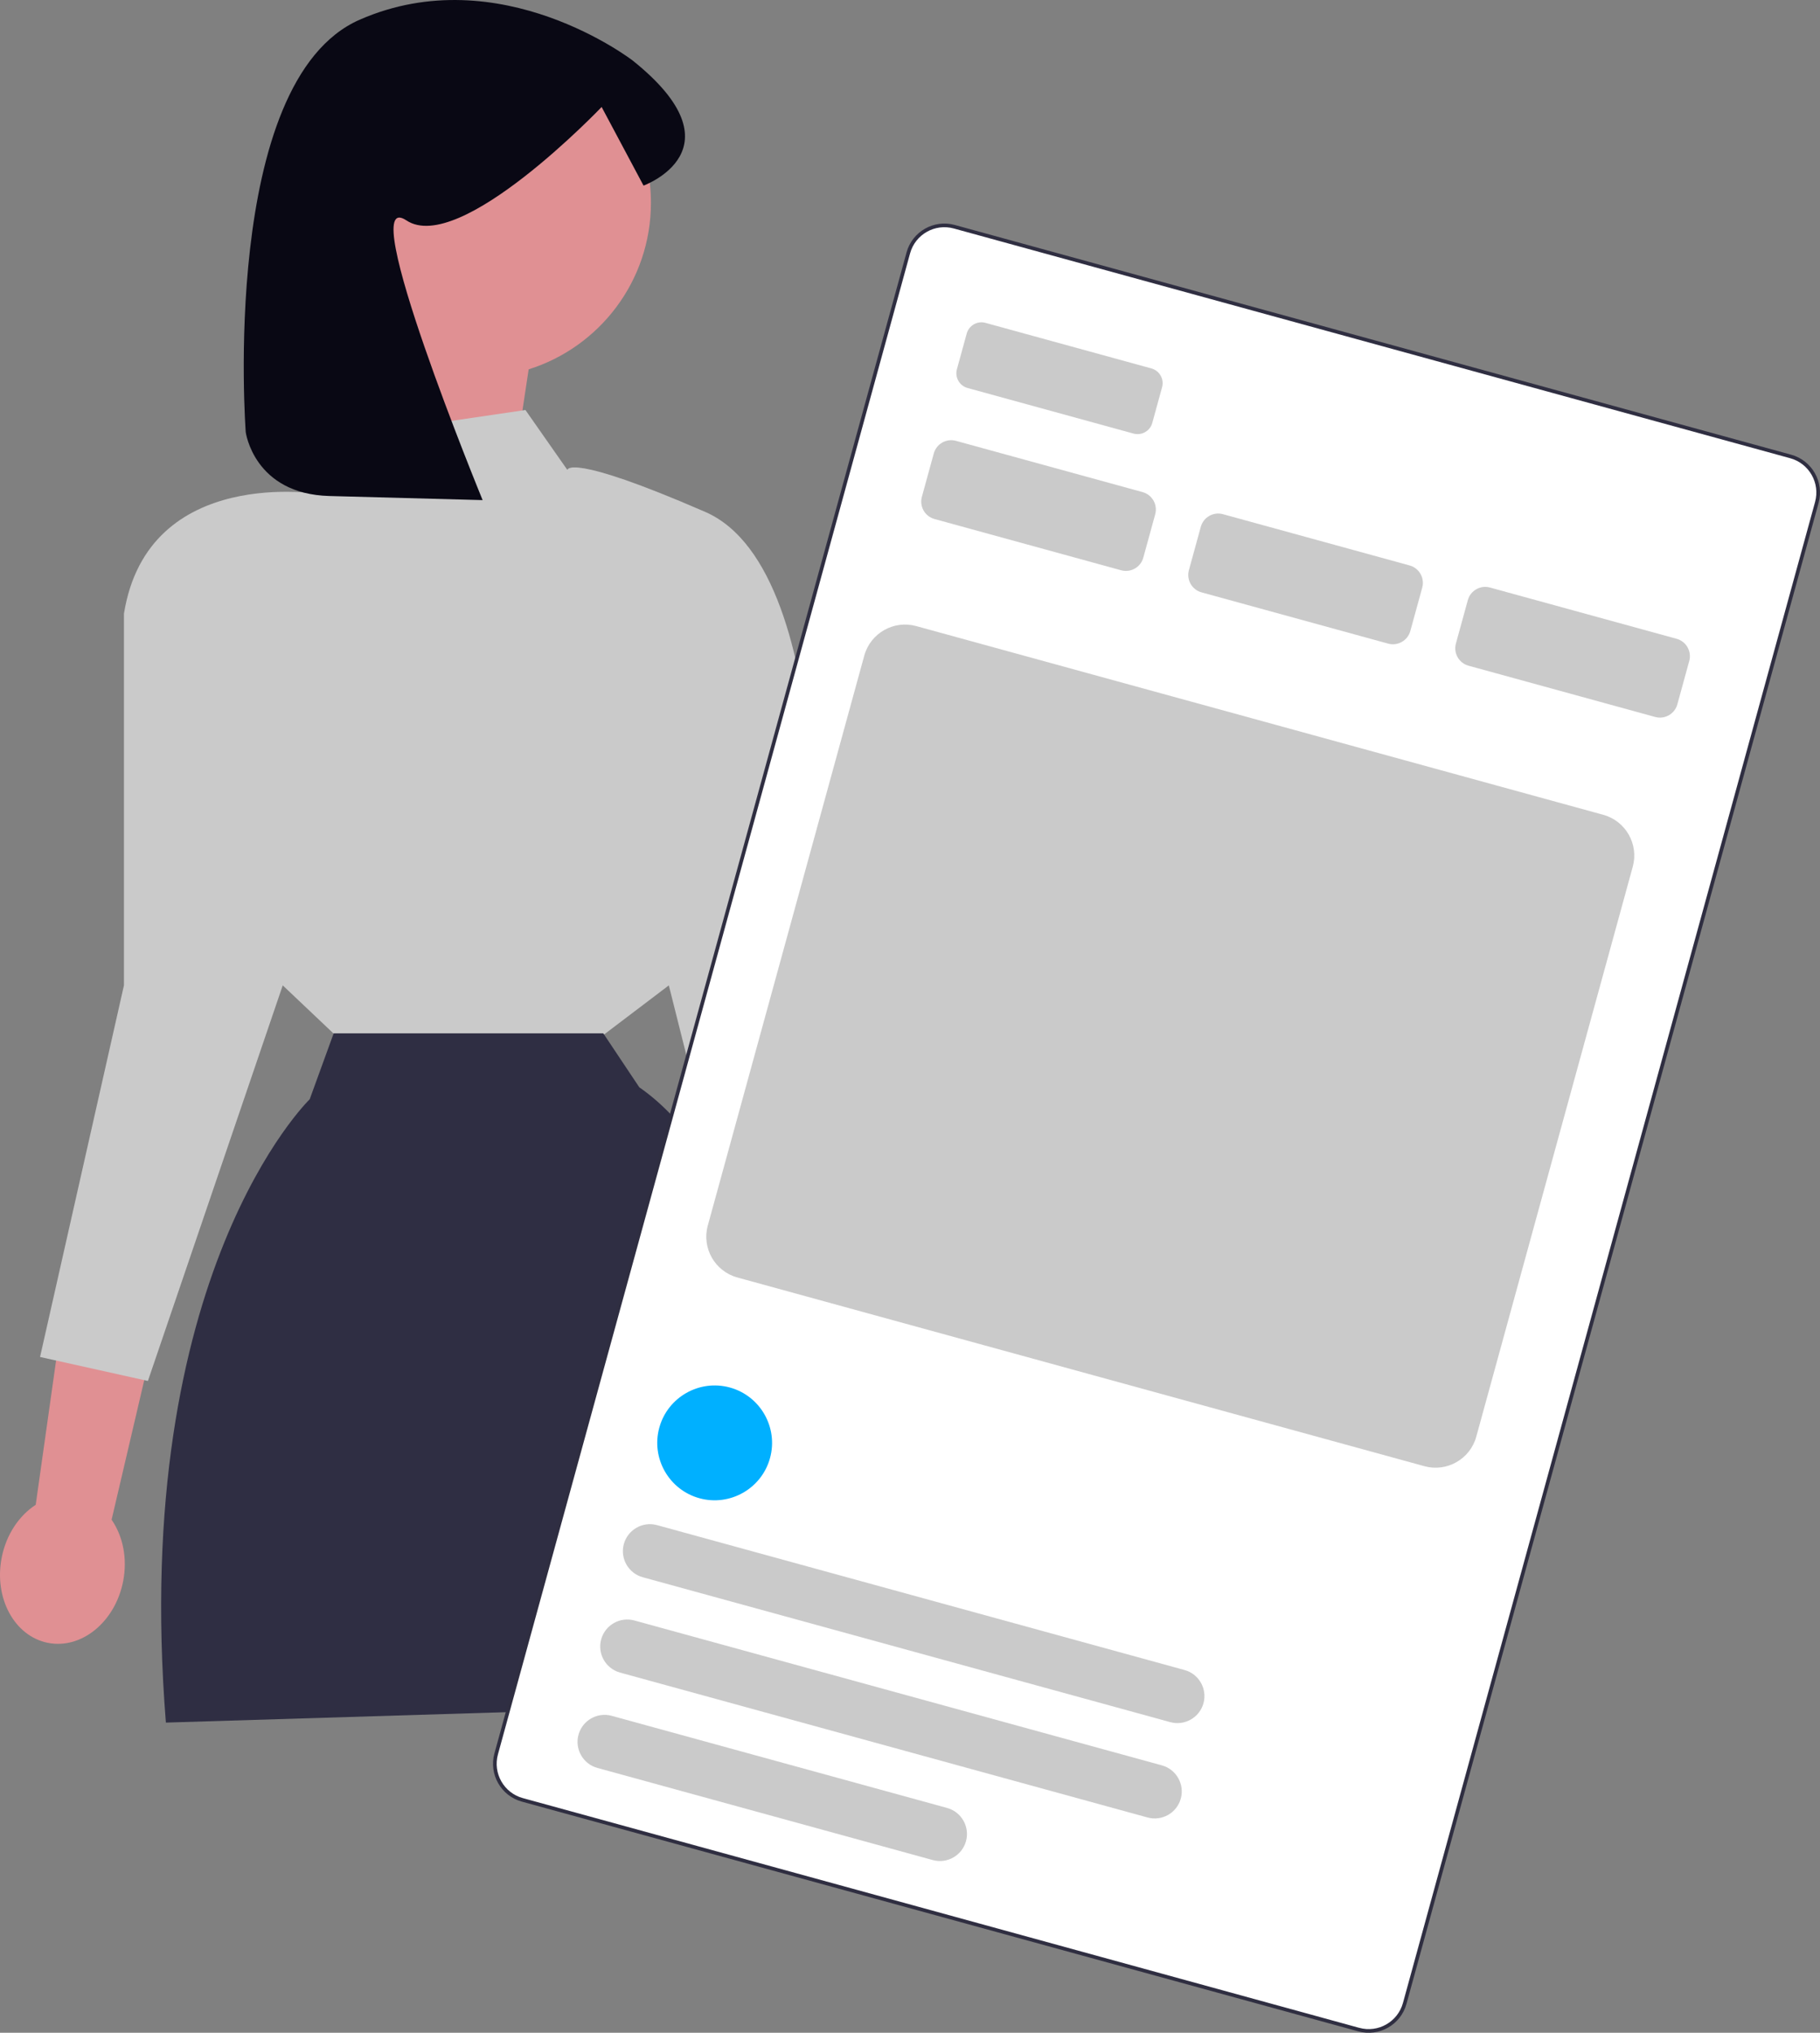 <svg xmlns="http://www.w3.org/2000/svg" width="498.528" height="556.694" viewBox="0 0 498.528 556.694" xmlns:xlink="http://www.w3.org/1999/xlink"><rect x="0" y="0" width="498.528" height="556.694" fill="#808080" stroke="none"/><path d="m82.664,55.514c0-26.41,21.409-47.819,47.819-47.819s47.819,21.409,47.819,47.819c0,21.419-14.083,39.546-33.493,45.633l-9.244,61.094-47.126-39.272s10.181-12.968,15.64-27.59c-12.904-8.564-21.416-23.218-21.416-39.866Z" fill="#e09093" stroke-width="0"/><path d="m9.783,412.107l11.853-83.919,25.572,16.876-16.64,71.129c3.074,4.429,4.401,10.555,3.154,16.897-2.182,11.097-11.395,18.628-20.578,16.823-9.183-1.806-14.859-12.265-12.678-23.362,1.247-6.342,4.795-11.509,9.317-14.445l-0.0 0Z" fill="#e09093" stroke-width="0"/><path d="m244.051,405.541l-11.853-83.919-25.572,16.876,16.64,71.129c-3.074,4.429-4.401,10.555-3.154,16.897,2.182,11.097,11.395,18.628,20.578,16.823,9.183-1.806,14.859-12.265,12.678-23.362-1.247-6.342-4.795-11.509-9.317-14.445l0.0 0Z" fill="#e09093" stroke-width="0"/><path d="m143.923,112.283l-55.807,8.207v14.883s-47.6-8.318-54.166,32.717v101.766l-22.979,101.766,29.545,6.566,36.931-108.332,14.18,13.432h73.863l17.716-13.432,23.091,91.918,34.469-13.131-17.864-85.352s8.015-106.69-29.737-123.104c-37.752-16.414-37.752-11.49-37.752-11.49l-11.49-16.414Z" fill="#cacaca" stroke-width="0"/><path d="m91.399,282.988l-6.566,18.055s-49.242,47.6-39.393,170.705l160.856-4.924s22.979-131.311-31.186-169.063l-9.861-14.773h-73.849Z" fill="#2f2e43" stroke-width="0"/><path d="m67.311,118.344s2.233,16.942,22.922,17.495c27.978.748,41.967,1.122,41.967,1.122,0,0-35.477-86.337-20.889-76.61s53.487-31.05,53.487-31.05l11.478,21.527s27.422-9.93-2.969-34.246c0,0-36.26-28.034-74.755-11.199-38.495,16.834-31.241,112.962-31.241,112.962h0Z" fill="#090814" stroke-width="0"/><path d="m372.191,555.828l-229.12-62.921c-5.442-1.495-8.653-7.138-7.159-12.579L248.804,69.247c1.494-5.441,7.137-8.653,12.579-7.159l229.12,62.921c5.442,1.495,8.653,7.138,7.159,12.579l-112.891,411.08c-1.494,5.441-7.137,8.653-12.579,7.159Z" fill="#fff" stroke-width="0"/><path d="m372.191,555.828l-229.12-62.921c-5.442-1.495-8.653-7.138-7.159-12.579L248.804,69.247c1.494-5.441,7.137-8.653,12.579-7.159l229.12,62.921c5.442,1.495,8.653,7.138,7.159,12.579l-112.891,411.08c-1.494,5.441-7.137,8.653-12.579,7.159Z" fill="none" stroke="#2f2e41" stroke-miterlimit="10"/><path d="m390.164,401.531l-188.199-51.683c-6.15-1.689-9.779-8.065-8.09-14.215l42.865-156.088c1.689-6.15,8.066-9.778,14.216-8.089l188.199,51.683c6.15,1.689,9.777,8.065,8.089,14.215l-42.865,156.088c-1.689,6.15-8.064,9.779-14.214,8.09Z" fill="#cacaca" stroke-width="0"/><path d="m307.102,156.178l-51.133-14.042c-2.625-.721-4.175-3.443-3.454-6.068l3.264-11.886c.721-2.625,3.443-4.175,6.069-3.454l51.133,14.042c2.624.721,4.173,3.443,3.452,6.068l-3.264,11.886c-.721,2.624-3.443,4.174-6.067,3.453Z" fill="#cacaca" stroke-width="0"/><path d="m310.491,118.74l-45.452-12.482c-2.225-.611-3.536-2.917-2.925-5.141l2.684-9.772c.611-2.225,2.916-3.537,5.141-2.926l45.452,12.482c2.225.611,3.536,2.917,2.925,5.141l-2.684,9.772c-.611,2.224-2.916,3.536-5.141,2.925Z" fill="#cacaca" stroke-width="0"/><path d="m380.243,176.265l-51.133-14.042c-2.625-.721-4.175-3.443-3.454-6.068l3.264-11.886c.721-2.625,3.443-4.175,6.069-3.454l51.133,14.042c2.624.721,4.173,3.443,3.452,6.068l-3.264,11.886c-.721,2.624-3.443,4.174-6.067,3.453Z" fill="#cacaca" stroke-width="0"/><path d="m453.384,196.351l-51.133-14.042c-2.625-.721-4.175-3.443-3.454-6.068l3.264-11.886c.721-2.625,3.443-4.175,6.069-3.454l51.133,14.042c2.624.721,4.173,3.443,3.452,6.068l-3.264,11.886c-.721,2.624-3.443,4.174-6.067,3.453Z" fill="#cacaca" stroke-width="0"/><path d="m191.592,410.308c-8.36-2.296-13.295-10.966-10.999-19.328s10.967-13.295,19.328-10.999,13.295,10.966,10.999,19.328-10.967,13.295-19.328,10.999Z" fill="#00b0ff" stroke-width="0"/><path d="m320.557,471.624l-144.498-39.682c-3.935-1.081-6.257-5.161-5.176-9.095s5.16-6.257,9.095-5.176l144.498,39.682c3.935,1.081,6.257,5.161,5.176,9.095s-5.16,6.257-9.095,5.176Z" fill="#cacaca" stroke-width="0"/><path d="m314.345,497.736l-144.498-39.682c-3.935-1.081-6.257-5.161-5.176-9.095s5.16-6.257,9.095-5.176l144.498,39.682c3.935,1.081,6.257,5.161,5.176,9.095s-5.16,6.257-9.095,5.176Z" fill="#cacaca" stroke-width="0"/><path d="m255.508,509.396l-91.872-25.23c-3.935-1.081-6.257-5.161-5.176-9.095s5.16-6.257,9.095-5.176l91.872,25.23c3.935,1.081,6.257,5.161,5.176,9.095-1.081,3.935-5.16,6.257-9.095,5.176Z" fill="#cacaca" stroke-width="0"/></svg>